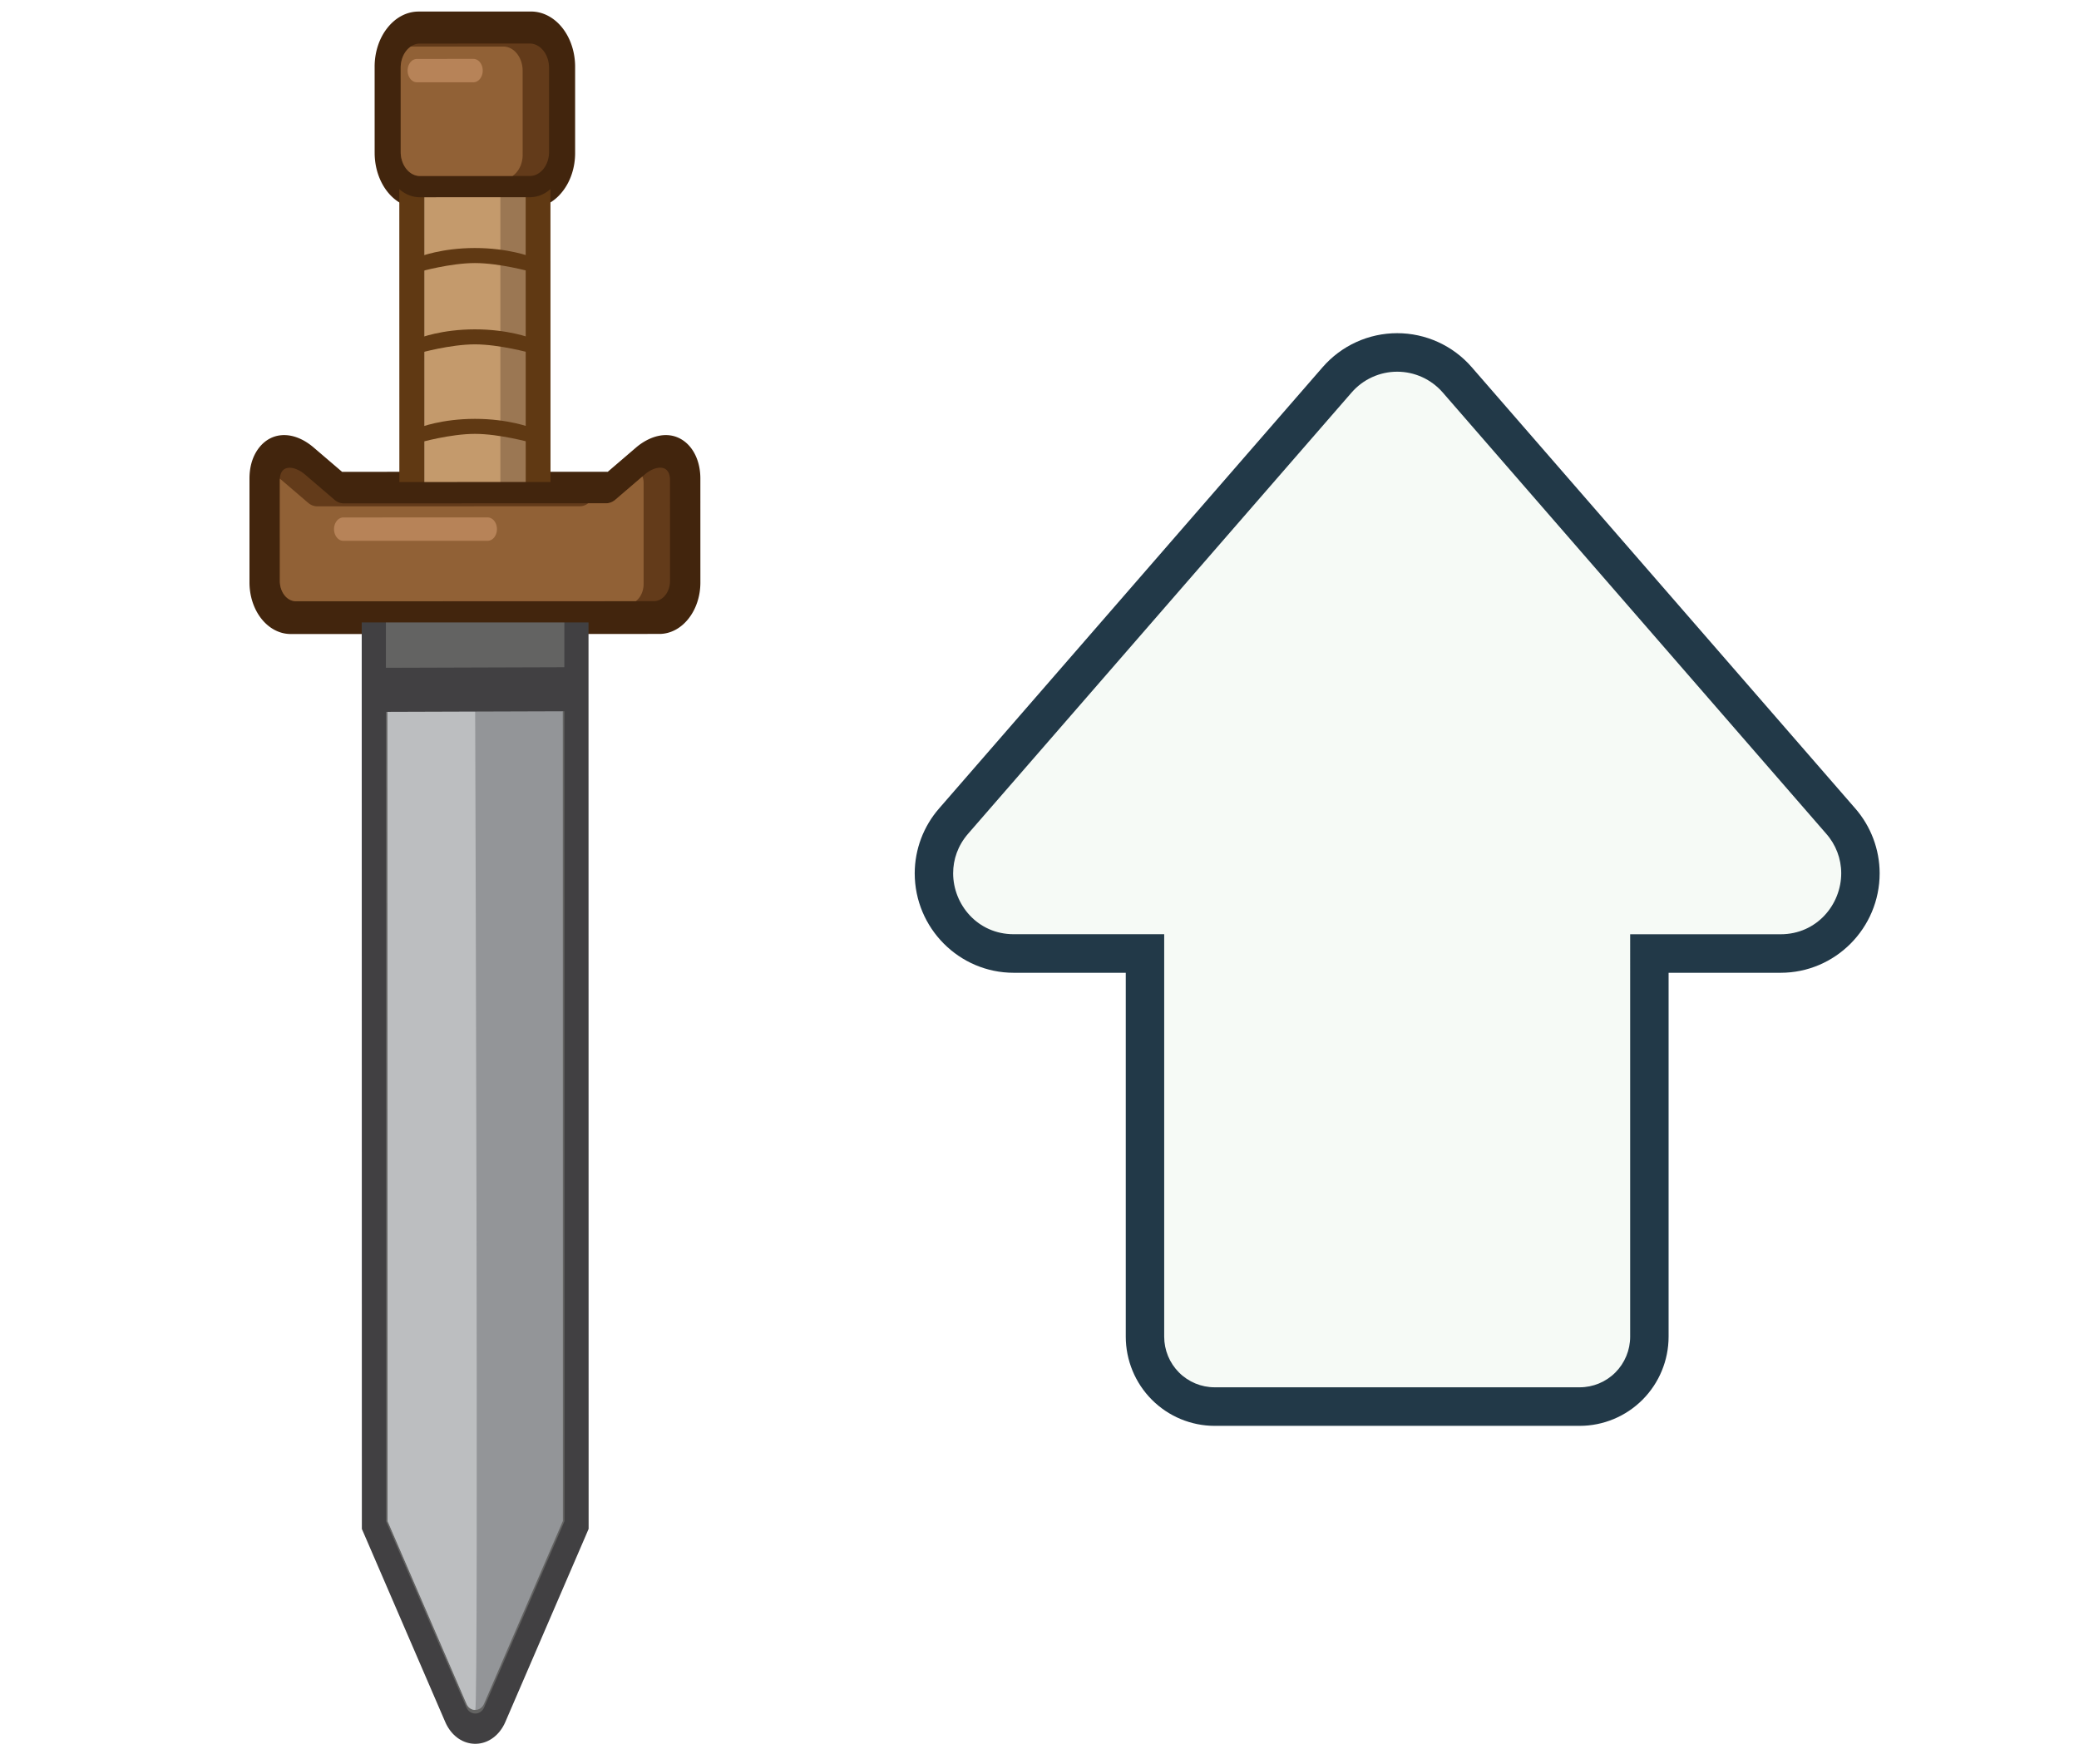 <?xml version="1.0" encoding="UTF-8" standalone="no"?>
<!-- Created with Inkscape (http://www.inkscape.org/) -->

<svg
   width="33mm"
   height="28mm"
   viewBox="0 0 33 28"
   version="1.1"
   id="svg5"
   xml:space="preserve"
   inkscape:version="1.2.2 (b0a84865, 2022-12-01)"
   sodipodi:docname="icon_knight_upgrade.svg"
   xmlns:inkscape="http://www.inkscape.org/namespaces/inkscape"
   xmlns:sodipodi="http://sodipodi.sourceforge.net/DTD/sodipodi-0.dtd"
   xmlns="http://www.w3.org/2000/svg"
   xmlns:svg="http://www.w3.org/2000/svg"><sodipodi:namedview
     id="namedview7"
     pagecolor="#ffffff"
     bordercolor="#000000"
     borderopacity="0.25"
     inkscape:showpageshadow="2"
     inkscape:pageopacity="0.0"
     inkscape:pagecheckerboard="0"
     inkscape:deskcolor="#d1d1d1"
     inkscape:document-units="mm"
     showgrid="false"
     inkscape:zoom="1.5549188"
     inkscape:cx="68.170762"
     inkscape:cy="102.25614"
     inkscape:window-width="1530"
     inkscape:window-height="650"
     inkscape:window-x="0"
     inkscape:window-y="25"
     inkscape:window-maximized="0"
     inkscape:current-layer="layer1"
     showguides="false" /><defs
     id="defs2"><radialGradient
       id="paint0_angular"
       cx="0"
       cy="0"
       r="1"
       gradientUnits="userSpaceOnUse"
       gradientTransform="matrix(0,24.109,-27.338,0,39.131,37.5)"><stop
         stop-color="#F6FAF6"
         id="stop193" /><stop
         offset="1"
         stop-color="#F6FAF6"
         id="stop195" /></radialGradient><radialGradient
       id="paint0_angular-8"
       cx="0"
       cy="0"
       r="1"
       gradientUnits="userSpaceOnUse"
       gradientTransform="matrix(0,24.109,-27.338,0,39.131,37.5)"><stop
         stop-color="#F6FAF6"
         id="stop193-0" /><stop
         offset="1"
         stop-color="#F6FAF6"
         id="stop195-2" /></radialGradient></defs><g
     inkscape:label="Layer 1"
     inkscape:groupmode="layer"
     id="layer1"><g
       style="fill:none"
       id="g209"
       transform="matrix(0,-0.306,0.305,0,10.74,25.933)"><path
         d="m 39.457,61.609 c -2.295,-0.002 -4.164,-1.863 -4.164,-4.152 v -6.832 H 15.418 c -0.961,-10e-4 -1.883,-0.383 -2.562,-1.063 -0.68,-0.68 -1.062,-1.601 -1.063,-2.562 v -19 c 0.001,-0.961 0.383,-1.883 1.063,-2.562 0.68,-0.68 1.601,-1.062 2.562,-1.063 h 19.875 v -6.832 c 0.003,-1.102 0.443,-2.159 1.223,-2.937 0.781,-0.778 1.838,-1.215 2.941,-1.215 1,0 1.937,0.355 2.707,1.027 l 22.885,19.957 c 0.446,0.39 0.803,0.87 1.048,1.409 0.245,0.539 0.371,1.124 0.371,1.716 0,0.592 -0.127,1.177 -0.371,1.716 -0.245,0.539 -0.602,1.019 -1.048,1.409 l -22.885,19.957 c -0.746,0.662 -1.709,1.028 -2.707,1.027 z"
         fill="url(#paint0_angular)"
         id="path189"
         style="fill:url(#paint0_angular-8)" /><path
         d="m 39.457,14.391 c 0.709,0 1.433,0.242 2.051,0.781 l 22.883,19.957 c 0.339,0.295 0.61,0.66 0.796,1.069 0.186,0.409 0.282,0.853 0.282,1.302 0,0.449 -0.096,0.893 -0.282,1.302 -0.186,0.409 -0.458,0.773 -0.796,1.069 l -22.886,19.957 c -0.565,0.502 -1.294,0.78 -2.049,0.781 -1.624,0 -3.165,-1.272 -3.165,-3.152 v -7.832 H 15.418 c -0.696,0 -1.364,-0.277 -1.856,-0.769 -0.492,-0.492 -0.769,-1.16 -0.769,-1.856 v -19 c 0,-0.696 0.277,-1.364 0.769,-1.856 0.492,-0.492 1.16,-0.769 1.856,-0.769 h 20.875 v -7.833 c 0,-1.88 1.541,-3.151 3.164,-3.151 z m 0,-2 c -2.847,0 -5.164,2.312 -5.164,5.151 v 5.833 H 15.418 c -1.226,0.001 -2.402,0.489 -3.269,1.356 -0.867,0.867 -1.355,2.043 -1.356,3.269 v 19 c 0.001,1.226 0.489,2.402 1.356,3.269 0.867,0.867 2.043,1.355 3.269,1.356 h 18.875 v 5.832 c 0,2.841 2.316,5.152 5.164,5.152 1.238,-0.004 2.433,-0.457 3.364,-1.274 l 22.884,-19.957 c 0.554,-0.483 0.997,-1.079 1.301,-1.748 0.304,-0.669 0.461,-1.395 0.461,-2.13 0,-0.735 -0.157,-1.461 -0.461,-2.13 -0.304,-0.669 -0.748,-1.265 -1.301,-1.748 L 42.821,13.664 c -0.931,-0.817 -2.126,-1.269 -3.364,-1.273 z"
         fill="#223948"
         id="path191" /></g><g
       style="fill:none"
       id="g274"
       transform="matrix(0.186,0,0,0.233,3.96,0.183)"><path
         d="m 25.802,11.438 c -0.246,0.247 -0.538,0.444 -0.861,0.577 -0.323,0.133 -0.668,0.202 -1.016,0.201 l -9.377,0.002 C 13.845,12.217 13.17,11.938 12.673,11.44 12.176,10.942 11.895,10.268 11.894,9.565 V 3.827 A 2.64,2.64 0 0 1 12.671,1.95 c 0.246,-0.247 0.538,-0.443 0.86,-0.577 0.322,-0.134 0.667,-0.202 1.015,-0.201 h 9.377 c 0.704,0 1.379,0.279 1.877,0.776 0.498,0.497 0.778,1.172 0.779,1.875 v 5.739 c 10e-4,0.348 -0.067,0.694 -0.2,1.015 -0.133,0.321 -0.329,0.614 -0.577,0.86 z"
         fill="#916136"
         id="path211" /><path
         d="m 13.247,2.569 c 0.315,-0.315 0.742,-0.492 1.188,-0.493 l 9.602,-0.003 a 1.69,1.69 0 0 1 1.68,1.681 l 0.002,5.876 a 1.67,1.67 0 0 1 -0.496,1.187 c -0.315,0.315 -0.741,0.492 -1.186,0.493 l -9.6,10e-4 A 1.69,1.69 0 0 1 12.755,9.631 V 3.756 A 1.68,1.68 0 0 1 13.247,2.569 Z M 11.782,1.103 C 11.432,1.45 11.154,1.864 10.965,2.32 10.776,2.776 10.679,3.264 10.68,3.758 l 0.002,5.875 a 3.76,3.76 0 0 0 3.754,3.754 l 9.6,-0.001 a 3.73,3.73 0 0 0 2.654,-1.104 c 0.35,-0.347 0.627,-0.76 0.816,-1.215 0.189,-0.455 0.285,-0.943 0.284,-1.436 V 3.754 A 3.76,3.76 0 0 0 26.688,1.101 3.76,3.76 0 0 0 24.034,0 l -9.6,0.002 c -1,0 -1.943,0.391 -2.652,1.101"
         fill="#42250d"
         id="path213" /><path
         d="m 36.204,40.478 c -0.222,0.223 -0.486,0.4 -0.776,0.52 -0.29,0.12 -0.602,0.182 -0.917,0.182 L 3.974,41.184 C 3.659,41.185 3.348,41.124 3.057,41.004 2.766,40.884 2.502,40.707 2.281,40.484 A 2.38,2.38 0 0 1 1.58,38.792 l -0.002,-6.87 c 0.002,-0.684 0.281,-1.106 0.516,-1.341 0.729,-0.728 2.055,-0.675 3.229,0.127 l 2.51,1.715 a 0.36,0.36 0 0 0 0.207,0.064 l 22.404,-0.005 c 0.074,10e-4 0.146,-0.021 0.207,-0.063 l 2.508,-1.717 c 0.766,-0.523 1.908,-0.91 2.826,-0.426 0.584,0.307 0.92,0.904 0.92,1.638 v 6.87 c 0,0.315 -0.062,0.626 -0.182,0.917 -0.12,0.291 -0.297,0.555 -0.519,0.777"
         fill="#916136"
         id="path215" /><path
         d="m 2.31,31.172 c 0.408,-0.407 1.299,-0.226 2.002,0.256 l 2.582,1.768 c 0.238,0.161 0.518,0.248 0.803,0.248 l 23.086,-0.005 c 0.285,0 0.564,-0.087 0.801,-0.248 l 2.584,-1.768 c 0.943,-0.646 2.223,-0.756 2.223,0.387 l 0.002,7.077 a 1.41,1.41 0 0 1 -0.416,1.005 c -0.132,0.132 -0.288,0.237 -0.46,0.309 -0.172,0.072 -0.357,0.108 -0.544,0.108 L 3.51,40.315 c -0.785,0 -1.42,-0.637 -1.422,-1.422 v -7.08 c 0,-0.291 0.082,-0.5 0.222,-0.641 z M 0.834,29.696 C 0.453,30.078 0,30.753 0,31.814 v 7.079 c 0.001,0.931 0.371,1.823 1.03,2.481 0.659,0.658 1.551,1.028 2.482,1.028 l 31.461,-0.005 a 3.49,3.49 0 0 0 2.48,-1.028 3.49,3.49 0 0 0 1.027,-2.482 L 38.478,31.81 c 0,-1.139 -0.561,-2.114 -1.504,-2.612 -1.354,-0.715 -2.947,-0.21 -3.986,0.502 L 30.576,31.351 7.902,31.354 5.488,29.705 C 3.832,28.571 1.961,28.568 0.834,29.696"
         fill="#42250d"
         id="path217" /><path
         d="M 13.91,7.367 H 24.564 V 35.469 H 13.91 Z"
         fill="#9b7753"
         id="path219" /><path
         d="m 14.898,8.258 8.672,-10e-4 0.006,26.325 -8.672,10e-4 z M 12.785,6.144 v 2.114 l 0.006,26.326 v 2.114 h 2.113 l 8.672,-10e-4 2.115,-0.001 V 34.582 L 25.685,8.256 V 6.141 H 23.57 l -8.672,0.003 z"
         fill="#603913"
         id="path221" /><path
         d="m 20.604,115.652 c -0.41,0.412 -1.016,0.604 -1.621,0.518 a 1.81,1.81 0 0 1 -1.346,-0.916 l -6.863,-12.688 -0.012,-65.348 16.988,-0.003 0.014,65.349 -6.861,12.689 a 1.73,1.73 0 0 1 -0.299,0.399 z"
         fill="#636362"
         id="path223" /><path
         d="m 11.64,37.62 15.23,-0.003 0.012,65.22 -6.861,12.687 c -0.032,0.062 -0.074,0.119 -0.125,0.168 -0.371,0.375 -1.115,0.318 -1.379,-0.167 L 11.652,102.84 Z M 9.578,35.559 v 2.063 L 9.59,102.84 v 0.523 l 0.25,0.459 6.863,12.685 c 0.43,0.794 1.205,1.326 2.127,1.461 0.934,0.137 1.881,-0.169 2.527,-0.817 0.189,-0.191 0.354,-0.407 0.48,-0.645 l 6.859,-12.688 0.246,-0.46 v -0.522 L 28.932,37.617 V 35.555 H 26.869 L 11.64,35.559 Z"
         fill="#414042"
         id="path225" /><path
         d="M 14.953,11.789 H 21.41 V 34.422 H 14.953 Z"
         fill="#c49a6c"
         id="path227" /><path
         d="m 25.594,11.234 a 2.35,2.35 0 0 1 -1.672,0.693 l -9.377,0.002 c -0.627,0 -1.228,-0.25 -1.672,-0.693 C 12.429,10.793 12.18,10.191 12.18,9.564 V 3.827 c 0,-0.631 0.246,-1.224 0.693,-1.671 0.218,-0.221 0.478,-0.395 0.765,-0.514 0.287,-0.119 0.594,-0.18 0.905,-0.178 L 23.92,1.462 a 2.36,2.36 0 0 1 0.906,0.179 c 0.287,0.119 0.548,0.293 0.768,0.512 0.22,0.219 0.394,0.48 0.513,0.767 0.119,0.287 0.18,0.595 0.18,0.905 l 0.002,5.739 c 10e-4,0.311 -0.06,0.619 -0.18,0.905 -0.12,0.286 -0.294,0.547 -0.515,0.766"
         fill="#633b1a"
         id="path229" /><path
         d="M 13.386,2.664 A 1.64,1.64 0 0 1 14.544,2.182 L 23.923,2.18 a 1.65,1.65 0 0 1 1.641,1.642 l 0.002,5.739 a 1.64,1.64 0 0 1 -1.642,1.641 l -9.377,10e-4 A 1.65,1.65 0 0 1 12.904,9.561 V 3.823 A 1.64,1.64 0 0 1 13.386,2.664 Z M 12.363,1.642 C 12.075,1.928 11.847,2.268 11.691,2.643 11.535,3.018 11.456,3.42 11.457,3.825 l 0.002,5.738 a 3.06,3.06 0 0 0 0.906,2.183 c 0.286,0.288 0.626,0.516 1,0.671 0.374,0.155 0.776,0.235 1.182,0.234 l 9.377,-0.002 a 3.07,3.07 0 0 0 2.184,-0.905 3.07,3.07 0 0 0 0.904,-2.183 V 3.822 c 0,-0.824 -0.32,-1.598 -0.906,-2.184 C 25.82,1.351 25.479,1.123 25.104,0.968 24.729,0.813 24.327,0.733 23.922,0.734 l -9.377,0.001 c -0.823,0 -1.598,0.323 -2.182,0.907"
         fill="#42250d"
         id="path231" /><path
         d="m 35.998,40.274 c -0.195,0.196 -0.426,0.351 -0.681,0.457 -0.255,0.106 -0.528,0.16 -0.805,0.16 L 3.97,40.896 C 3.409,40.896 2.88,40.678 2.484,40.281 2.288,40.086 2.132,39.855 2.026,39.599 1.92,39.343 1.866,39.07 1.867,38.794 v -6.87 c 0,-0.583 0.232,-0.94 0.43,-1.137 0.732,-0.732 1.996,-0.428 2.861,0.161 l 2.508,1.716 a 0.66,0.66 0 0 0 0.371,0.115 l 22.406,-0.005 a 0.64,0.64 0 0 0 0.369,-0.114 l 2.508,-1.716 c 0.664,-0.452 1.723,-0.833 2.527,-0.408 0.285,0.149 0.764,0.53 0.764,1.381 v 6.87 c 0.001,0.276 -0.052,0.55 -0.157,0.805 -0.105,0.255 -0.26,0.487 -0.456,0.682"
         fill="#633b1a"
         id="path233" /><path
         d="m 2.805,31.296 c 0.396,-0.396 1.26,-0.219 1.943,0.248 l 2.508,1.716 c 0.229,0.157 0.5,0.241 0.779,0.241 l 22.406,-0.005 a 1.39,1.39 0 0 0 0.779,-0.241 l 2.508,-1.716 c 0.914,-0.627 2.158,-0.733 2.158,0.376 l 0.002,6.869 c 0,0.381 -0.154,0.728 -0.406,0.976 -0.127,0.129 -0.279,0.231 -0.447,0.3 -0.168,0.069 -0.347,0.105 -0.528,0.104 L 3.969,40.172 A 1.38,1.38 0 0 1 2.994,39.767 1.38,1.38 0 0 1 2.59,38.791 L 2.588,31.921 C 2.589,31.636 2.671,31.434 2.805,31.296 Z M 1.784,30.272 C 1.491,30.565 1.141,31.089 1.141,31.92 l 0.002,6.87 a 2.83,2.83 0 0 0 2.828,2.826 l 30.537,-0.005 a 2.81,2.81 0 0 0 2,-0.827 c 0.263,-0.262 0.472,-0.574 0.614,-0.918 0.142,-0.344 0.215,-0.712 0.214,-1.083 l -0.002,-6.869 c 0,-0.9 -0.42,-1.637 -1.15,-2.023 -1.09,-0.573 -2.404,-0.143 -3.273,0.452 l -2.49,1.703 -22.365,0.005 -2.49,-1.703 C 4.216,29.426 2.661,29.394 1.784,30.272"
         fill="#42250d"
         id="path235" /><path
         d="M 23.97,29.353 V 28.33 c 0,0 -1.875,-0.585 -4.73,-0.584 -2.855,0.001 -4.703,0.586 -4.703,0.586 l 0.002,1.024 c 0,0 2.602,-0.587 4.701,-0.587 2.099,0 4.73,0.584 4.73,0.584 z m 0,-6.097 v -1.024 c 0,0 -1.875,-0.584 -4.734,-0.583 -2.859,10e-4 -4.699,0.585 -4.699,0.585 l -0.002,1.023 c 0,0 2.605,-0.586 4.703,-0.586 2.098,0 4.732,0.585 4.732,0.585 z m -10e-4,-5.54 v -1.023 c 0,0 -1.875,-0.584 -4.732,-0.584 -2.857,0 -4.701,0.587 -4.701,0.587 v 1.023 c 0,0 2.605,-0.585 4.701,-0.586 2.096,-10e-4 4.732,0.583 4.732,0.583 z"
         fill="#603913"
         id="path237" /><path
         d="m 18.527,115.287 -6.744,-12.463 -0.01,-56.104 14.965,-10e-4 0.008,56.102 -6.738,12.467 c -0.291,0.538 -1.19,0.537 -1.481,-10e-4 z"
         fill="#939598"
         id="path239" /><path
         d="m 19.267,115.691 c -0.297,0 -0.592,-0.135 -0.738,-0.403 l -6.746,-12.463 -0.01,-56.104 7.482,-0.002 c 0.001,10e-4 0.309,68.972 0.012,68.972 z"
         fill="#bcbec0"
         id="path241" /><path
         d="m 11.059,46.206 16.27,-0.042"
         stroke="#414042"
         stroke-width="3"
         stroke-miterlimit="10"
         id="path243" /><path
         d="m 33.634,32.12 a 0.97,0.97 0 0 0 -0.098,-0.45 l -2.316,1.585 c -0.229,0.157 -0.5,0.241 -0.777,0.241 l -1.537,10e-4 a 1.37,1.37 0 0 1 -0.717,0.204 L 5.783,33.705 A 1.38,1.38 0 0 1 5.004,33.464 L 2.598,31.82 2.59,31.921 l 0.002,6.87 a 1.38,1.38 0 0 0 0.404,0.977 1.38,1.38 0 0 0 0.977,0.404 L 32.971,40.164 A 1.37,1.37 0 0 0 33.635,38.99 V 32.12 Z M 13.768,2.388 a 1.64,1.64 0 0 0 -0.63,0.599 C 12.986,3.24 12.905,3.529 12.904,3.825 l 0.002,5.738 c 0,0.903 0.738,1.641 1.641,1.64 h 7.9 c 0.512,-0.279 0.865,-0.815 0.865,-1.437 L 23.31,4.027 c 0,-0.902 -0.738,-1.641 -1.641,-1.64 z"
         fill="#916136"
         id="path245" /><path
         d="m 14.289,3.228 4.848,-0.001 c 0.206,0.007 0.401,0.094 0.545,0.243 0.144,0.149 0.223,0.346 0.223,0.553 0,0.207 -0.08,0.404 -0.223,0.553 -0.143,0.149 -0.338,0.235 -0.545,0.243 L 14.291,4.82 A 0.8,0.8 0 0 1 13.494,4.023 c 0,-0.436 0.357,-0.794 0.795,-0.794 z m -6.278,32.827 12.35,-0.002 c 0.204,-0.01 0.397,-0.099 0.538,-0.247 0.141,-0.148 0.219,-0.345 0.219,-0.549 0,-0.204 -0.079,-0.401 -0.219,-0.549 -0.14,-0.148 -0.333,-0.236 -0.538,-0.247 L 8.01,34.462 a 0.8,0.8 0 0 0 -0.795,0.797 0.8,0.8 0 0 0 0.796,0.796"
         fill="#b78358"
         id="path247" /></g></g></svg>

